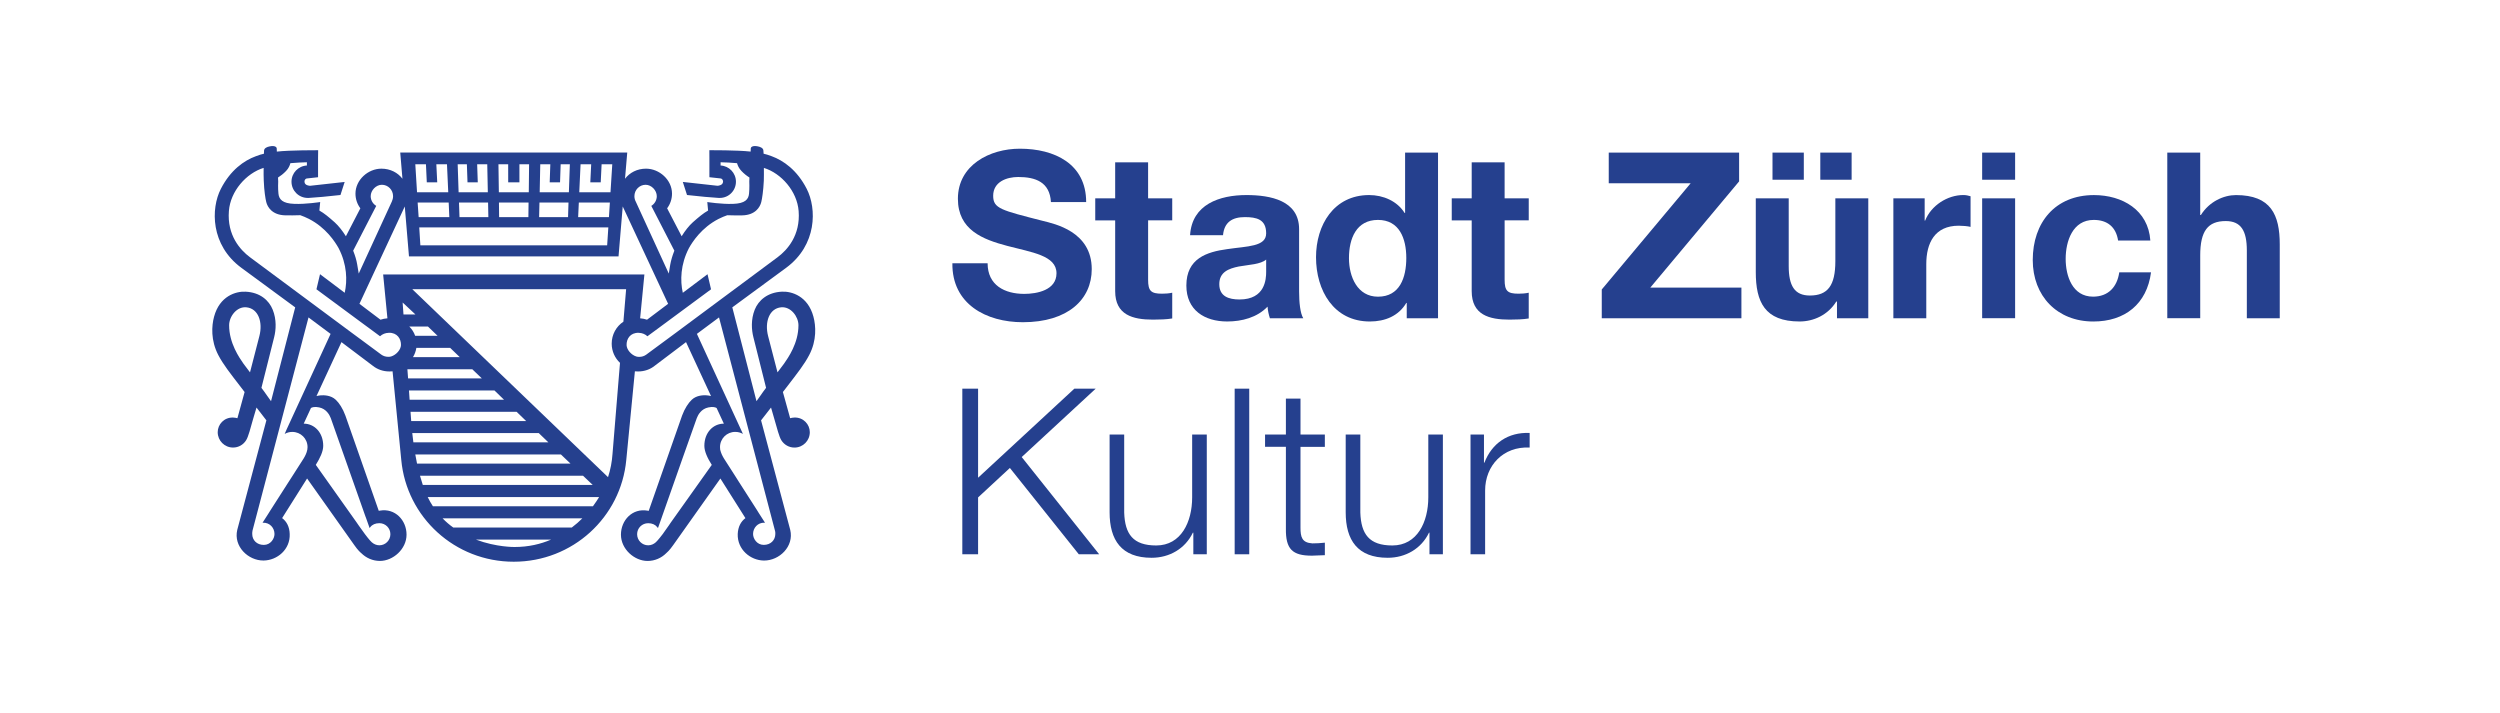 <?xml version="1.0" encoding="utf-8"?>
<!-- Generator: Adobe Illustrator 16.0.0, SVG Export Plug-In . SVG Version: 6.00 Build 0)  -->
<!DOCTYPE svg PUBLIC "-//W3C//DTD SVG 1.1//EN" "http://www.w3.org/Graphics/SVG/1.1/DTD/svg11.dtd">
<svg version="1.1" id="Ebene_1" xmlns="http://www.w3.org/2000/svg" xmlns:xlink="http://www.w3.org/1999/xlink" x="0px" y="0px"
	 width="210.526px" height="60px" viewBox="0 0 210.526 60" enable-background="new 0 0 210.526 60" xml:space="preserve">
<g>
	<path fill="#25408E" d="M83.167,22.169c0,1.857,1.445,2.579,3.086,2.579c1.074,0,2.715-0.313,2.715-1.734
		c0-1.507-2.092-1.762-4.141-2.306c-2.07-0.548-4.162-1.347-4.162-3.969c0-2.85,2.695-4.217,5.217-4.217
		c2.911,0,5.584,1.268,5.584,4.492h-2.967c-0.096-1.678-1.289-2.109-2.753-2.109c-0.976,0-2.11,0.406-2.11,1.582
		c0,1.074,0.662,1.211,4.159,2.108c1.017,0.256,4.141,0.898,4.141,4.067c0,2.556-2.01,4.472-5.801,4.472
		c-3.085,0-5.976-1.524-5.935-4.963H83.167z"/>
	<path fill="#25408E" d="M96.683,16.703h2.031v1.854h-2.031v5.001c0,0.938,0.234,1.174,1.171,1.174c0.295,0,0.568-0.019,0.86-0.082
		v2.168c-0.467,0.08-1.076,0.098-1.622,0.098c-1.699,0-3.183-0.39-3.183-2.401v-5.958h-1.678v-1.854h1.678V13.67h2.773V16.703z"/>
	<path fill="#25408E" d="M100.217,19.807c0.156-2.597,2.483-3.381,4.746-3.381c2.013,0,4.435,0.451,4.435,2.871v5.255
		c0,0.917,0.096,1.837,0.35,2.248h-2.81c-0.099-0.313-0.175-0.644-0.197-0.978c-0.878,0.919-2.169,1.25-3.398,1.25
		c-1.913,0-3.439-0.957-3.439-3.027c0-2.283,1.721-2.831,3.439-3.066c1.699-0.254,3.281-0.196,3.281-1.33
		c0-1.188-0.818-1.366-1.798-1.366c-1.055,0-1.735,0.428-1.835,1.524H100.217z M106.624,21.858c-0.468,0.407-1.445,0.43-2.305,0.584
		c-0.859,0.175-1.642,0.471-1.642,1.488c0,1.034,0.803,1.289,1.701,1.289c2.169,0,2.246-1.722,2.246-2.327V21.858z"/>
	<path fill="#25408E" d="M118.462,25.511h-0.038c-0.646,1.093-1.78,1.562-3.071,1.562c-3.045,0-4.53-2.618-4.53-5.41
		c0-2.716,1.501-5.237,4.474-5.237c1.19,0,2.364,0.509,2.987,1.509h0.04v-5.082h2.773v13.946h-2.635V25.511z M116.04,18.519
		c-1.818,0-2.443,1.559-2.443,3.221c0,1.584,0.721,3.244,2.443,3.244c1.834,0,2.385-1.603,2.385-3.262
		C118.424,20.078,117.837,18.519,116.04,18.519"/>
	<path fill="#25408E" d="M126.705,16.703h2.031v1.854h-2.031v5.001c0,0.938,0.234,1.174,1.169,1.174
		c0.294,0,0.569-0.019,0.861-0.082v2.168c-0.471,0.08-1.076,0.098-1.622,0.098c-1.699,0-3.181-0.39-3.181-2.401v-5.958h-1.68v-1.854
		h1.68V13.67h2.772V16.703z"/>
</g>
<polygon fill="#25408E" points="135.473,12.853 135.473,15.434 142.371,15.434 134.885,24.377 134.885,26.799 146.645,26.799 
	146.645,24.221 138.971,24.221 146.451,15.275 146.451,12.853 "/>
<g>
	<path fill="#25408E" d="M157.33,26.799h-2.637v-1.405h-0.059c-0.704,1.134-1.913,1.678-3.087,1.678
		c-2.95,0-3.692-1.659-3.692-4.159v-6.21h2.773v5.702c0,1.659,0.492,2.481,1.78,2.481c1.505,0,2.147-0.838,2.147-2.892v-5.291h2.774
		V26.799z M149.263,12.853h2.637v2.283h-2.637V12.853z M153.288,12.853h2.638v2.283h-2.638V12.853z"/>
	<path fill="#25408E" d="M159.44,16.703h2.637v1.874h0.04c0.504-1.271,1.874-2.153,3.221-2.153c0.195,0,0.432,0.044,0.604,0.102
		v2.579c-0.25-0.061-0.663-0.098-0.994-0.098c-2.031,0-2.735,1.465-2.735,3.24v4.553h-2.772V16.703z"/>
</g>
<path fill="#25408E" d="M166.918,26.797h2.776V16.701h-2.776V26.797z M166.918,15.136h2.776v-2.283h-2.776V15.136z"/>
<g>
	<path fill="#25408E" d="M178.366,20.255c-0.175-1.134-0.898-1.736-2.051-1.736c-1.778,0-2.364,1.797-2.364,3.281
		c0,1.442,0.567,3.181,2.306,3.181c1.291,0,2.03-0.821,2.208-2.049h2.675c-0.351,2.675-2.206,4.142-4.861,4.142
		c-3.048,0-5.1-2.147-5.1-5.178c0-3.144,1.876-5.468,5.155-5.468c2.385,0,4.572,1.25,4.747,3.827H178.366z"/>
	<path fill="#25408E" d="M182.507,12.853h2.774v5.255h0.057c0.704-1.132,1.918-1.68,2.952-1.68c2.949,0,3.689,1.661,3.689,4.161
		v6.21h-2.772v-5.704c0-1.66-0.488-2.479-1.778-2.479c-1.503,0-2.147,0.838-2.147,2.889v5.293h-2.774V12.853z"/>
</g>
<polygon fill="#25408E" points="90.472,32.73 82.365,40.23 82.365,32.73 81.037,32.73 81.037,46.677 82.365,46.677 82.365,41.888 
	85.042,39.407 90.847,46.677 92.562,46.677 86.038,38.488 92.269,32.73 "/>
<g>
	<path fill="#25408E" d="M101.625,46.677h-1.134v-1.822h-0.039c-0.644,1.349-1.972,2.116-3.475,2.116
		c-2.54,0-3.537-1.486-3.537-3.832v-6.546h1.229v6.566c0.058,1.816,0.743,2.775,2.696,2.775c2.109,0,3.027-1.997,3.027-4.047v-5.295
		h1.232V46.677z"/>
</g>
<rect x="103.972" y="32.73" fill="#25408E" width="1.227" height="13.946"/>
<g>
	<path fill="#25408E" d="M109.515,36.595h2.051v1.034h-2.051v6.798c0,0.801,0.117,1.272,0.997,1.332c0.35,0,0.703-0.021,1.055-0.06
		v1.053c-0.371,0-0.721,0.041-1.092,0.041c-1.643,0-2.21-0.546-2.189-2.27v-6.895h-1.755v-1.034h1.755v-3.026h1.23V36.595z"/>
	<path fill="#25408E" d="M121.508,46.677h-1.132v-1.822h-0.038c-0.646,1.349-1.974,2.116-3.478,2.116
		c-2.539,0-3.538-1.486-3.538-3.832v-6.546h1.232v6.566c0.058,1.816,0.742,2.775,2.697,2.775c2.107,0,3.027-1.997,3.027-4.047
		v-5.295h1.228V46.677z"/>
	<path fill="#25408E" d="M123.832,36.595h1.134v2.366h0.038c0.625-1.626,1.993-2.583,3.809-2.501v1.229
		c-2.227-0.116-3.75,1.524-3.75,3.615v5.372h-1.23V36.595z"/>
	<path fill="#25408E" d="M35.17,17.054h2.614l0.054,1.229h-2.585L35.17,17.054z M41.08,16.188l-0.048-2.358h-0.85l0.051,1.524
		h-0.864l-0.053-1.524h-0.775l0.079,2.358H41.08z M37.747,16.188l-0.107-2.358h-0.896l0.075,1.524h-0.879l-0.071-1.524h-0.896
		l0.145,2.358 M38.695,18.283h2.43l-0.024-1.229h-2.449L38.695,18.283z M21.263,44.686c-0.026,0.106-0.022,0.246-0.022,0.283
		c0,0.516,0.387,0.918,0.974,0.918c0.574,0,0.9-0.525,0.9-0.918c0-0.515-0.396-0.965-0.951-0.95h-0.055l0.525-0.821l0.155-0.248
		l1.497-2.339l0.316-0.49l0.974-1.523c0,0,0.171-0.273,0.254-0.536l0.002-0.017c0.014-0.031,0.025-0.071,0.029-0.11
		c0.01-0.025,0.014-0.05,0.018-0.067c0.012-0.074,0.019-0.146,0.019-0.212c0-0.72-0.574-1.284-1.283-1.284
		c-0.234,0-0.457,0.059-0.644,0.171l0.153-0.354l3.715-8.072L25.98,26.73L21.263,44.686z M34.816,26.324l-0.91-0.85
		c0,0,0.028,0.379,0.071,1.009h1.007L34.816,26.324z M32.745,28.023l-0.015,0.004c-0.28,0.006-0.536,0.112-0.727,0.288l-0.947-0.701
		l-0.408-0.298l-4-2.956l0.301-1.27l2.08,1.565c0.228-1.021,0.2-2.389-0.519-3.767c-0.295-0.525-1.063-1.72-2.489-2.452
		c-0.258-0.131-0.511-0.235-0.733-0.314c-0.433,0.012-0.883,0.023-1.261,0.012c-1.104-0.023-1.503-0.694-1.607-1.124
		c-0.069-0.273-0.175-0.928-0.209-1.793c-0.015-0.298-0.015-0.69-0.011-1.08c-1.462,0.452-2.798,1.959-2.925,3.633
		c-0.162,2.043,0.955,3.281,1.77,3.888l8.569,6.36l0.956,0.705l1.543,1.142c0.158,0.113,0.356,0.184,0.598,0.184
		c0.075,0,0.152-0.01,0.226-0.031c0.431-0.131,0.816-0.571,0.829-0.957C33.78,28.532,33.45,28.006,32.745,28.023 M43.107,16.188
		h1.422l0.026-2.358h-0.814v1.524h-0.945l-0.002-1.524h-0.819l0.034,2.358H43.107z M26.186,34.356l-0.61,1.319
		c0.9,0,1.642,0.748,1.642,1.868c0,0.469-0.267,1.031-0.625,1.604l3.451,4.866l0.154,0.225l0.54,0.751c0,0,0.397,0.531,0.566,0.673
		c0.175,0.158,0.401,0.257,0.644,0.257c0.511,0,0.926-0.419,0.926-0.935c0-0.517-0.416-0.927-0.926-0.927
		c-0.339,0-0.602,0.12-0.76,0.325l-0.064,0.085l-0.31-0.876l-0.039-0.096c-0.82-2.335-2.833-8.051-2.922-8.288
		c-0.113-0.288-0.382-0.777-0.98-0.9C26.498,34.227,26.286,34.298,26.186,34.356 M30.209,23.037l2.786-6.06
		c0.063-0.134,0.106-0.288,0.106-0.459c0-0.529-0.422-0.959-0.945-0.959c-0.491,0-0.939,0.474-0.939,0.959
		c0,0.346,0.186,0.65,0.467,0.819L29.74,21.11c0.161,0.404,0.283,0.805,0.341,1.169C30.142,22.64,30.184,22.878,30.209,23.037
		 M56.318,23.037c0.024-0.159,0.067-0.396,0.124-0.757c0.066-0.365,0.184-0.765,0.346-1.169l-1.941-3.773
		c0.277-0.169,0.461-0.473,0.461-0.819c0-0.485-0.446-0.959-0.939-0.959c-0.52,0-0.945,0.43-0.945,0.959
		c0,0.171,0.041,0.325,0.114,0.459L56.318,23.037z M20.74,25.878c-0.807-0.075-1.445,0.775-1.445,1.513
		c0,1.512,0.862,2.735,1.204,3.229c0.085,0.119,0.29,0.392,0.554,0.736l0.79-3.058C22.149,27.12,21.751,25.97,20.74,25.878
		 M51.56,13.831h-0.898l-0.075,1.524H49.71l0.074-1.524H48.89l-0.11,2.358h2.63L51.56,13.831z M51.358,17.054h-2.615l-0.057,1.229
		h2.593L51.358,17.054z M47.874,17.054h-2.446l-0.029,1.229h2.437L47.874,17.054z M43.418,18.283h1.078l0.014-1.229h-2.493
		l0.013,1.229H43.418z M47.987,13.831h-0.773l-0.053,1.524H46.29l0.053-1.524h-0.847l-0.049,2.358h2.459L47.987,13.831z
		 M35.399,20.658h15.73l0.099-1.511H35.305L35.399,20.658z M35.061,29.294c-0.041,0.279-0.141,0.542-0.283,0.778h3.936l-0.805-0.778
		H35.061z M67.254,17.772c-0.13-1.674-1.464-3.181-2.927-3.633c0.008,0.39,0,0.782-0.006,1.08c-0.041,0.865-0.145,1.52-0.213,1.793
		c-0.104,0.43-0.503,1.101-1.603,1.124c-0.38,0.011-0.832,0-1.262-0.012c-0.23,0.079-0.478,0.183-0.739,0.314
		c-1.424,0.732-2.192,1.926-2.487,2.452c-0.717,1.378-0.747,2.746-0.518,3.767l2.082-1.565l0.296,1.27l-4.002,2.956l-0.403,0.298
		l-0.954,0.701c-0.183-0.175-0.44-0.282-0.715-0.288l-0.02-0.004c-0.708-0.017-1.033,0.509-1.018,1.04
		c0.016,0.386,0.393,0.826,0.824,0.957c0.077,0.021,0.153,0.031,0.235,0.031c0.232,0,0.434-0.071,0.589-0.184l1.548-1.142
		l0.955-0.705l8.564-6.36C66.299,21.054,67.413,19.815,67.254,17.772 M53.906,26.806c0.198,0.012,0.397,0.052,0.581,0.117
		l1.776-1.338l-3.823-8.199l-0.353,4.207H34.44l-0.354-4.207l-3.817,8.199l1.772,1.338c0.184-0.065,0.38-0.104,0.584-0.117
		l-0.36-3.694h22L53.906,26.806z M60.957,35.676l-0.612-1.319c-0.105-0.059-0.312-0.13-0.692-0.048
		c-0.597,0.123-0.866,0.612-0.976,0.9c-0.094,0.237-2.103,5.953-2.925,8.288l-0.033,0.096l-0.312,0.876l-0.066-0.085
		c-0.162-0.205-0.422-0.325-0.758-0.325c-0.516,0-0.931,0.41-0.931,0.927c0,0.516,0.415,0.935,0.931,0.935
		c0.242,0,0.47-0.099,0.643-0.257c0.166-0.142,0.569-0.673,0.569-0.673l0.532-0.751l0.152-0.225l3.46-4.866
		c-0.364-0.573-0.625-1.136-0.625-1.604C59.314,36.424,60.054,35.676,60.957,35.676 M36.016,41.856
		c0.134,0.279,0.279,0.532,0.44,0.778h13.476c0.232-0.317,0.405-0.586,0.52-0.778H36.016z M58.686,28.115l3.715,8.072l0.161,0.354
		c-0.191-0.112-0.411-0.171-0.649-0.171c-0.707,0-1.281,0.564-1.281,1.284c0,0.066,0.004,0.138,0.015,0.212
		c0.009,0.018,0.016,0.042,0.018,0.067c0.008,0.039,0.019,0.079,0.034,0.11l0.002,0.017c0.085,0.263,0.255,0.536,0.255,0.536
		l0.976,1.523l0.31,0.49l1.499,2.339l0.153,0.248l0.527,0.821h-0.053c-0.557-0.015-0.952,0.436-0.952,0.95
		c0,0.393,0.324,0.918,0.9,0.918c0.583,0,0.974-0.402,0.974-0.918c0-0.037,0.006-0.177-0.03-0.283L60.549,26.73L58.686,28.115z
		 M67.238,27.391c0-0.738-0.647-1.588-1.454-1.513c-1.006,0.092-1.407,1.242-1.102,2.42l0.792,3.058
		c0.265-0.344,0.47-0.617,0.553-0.736C66.369,30.126,67.238,28.903,67.238,27.391 M37.269,43.647
		c0.284,0.296,0.585,0.553,0.899,0.775h9.984c0.331-0.248,0.627-0.511,0.89-0.775H37.269z M35.367,40.063
		c0.075,0.268,0.154,0.525,0.236,0.771H49.91l-0.811-0.771H35.367z M34.717,36.47c0.03,0.265,0.061,0.521,0.093,0.78h11.369
		l-0.811-0.78H34.717z M36.041,27.5H34.47c0.218,0.219,0.387,0.482,0.491,0.778h1.887L36.041,27.5z M39.772,31.094h-5.465
		c0.02,0.256,0.037,0.511,0.058,0.773h6.213L39.772,31.094z M40.078,45.44c1.733,0.65,3.257,0.623,3.257,0.623
		c1.179,0,2.197-0.248,3.074-0.623H40.078z M34.972,38.271c0.047,0.26,0.094,0.519,0.147,0.771h12.924l-0.807-0.771H34.972z
		 M34.57,34.677c0.02,0.248,0.034,0.501,0.055,0.749v0.031h9.685l-0.807-0.78H34.57z M34.44,32.88
		c0.02,0.259,0.037,0.521,0.053,0.78h7.95l-0.805-0.78H34.44z M35.254,18.283h2.585l-0.054-1.229H35.17L35.254,18.283z
		 M51.202,40.181c0.205-0.623,0.33-1.275,0.378-1.96l0.548-6.671l0.083-0.994c-0.431-0.402-0.7-0.982-0.7-1.615
		c0-0.773,0.389-1.455,0.986-1.852l0.229-2.735H34.72L51.202,40.181z M35.254,18.283h2.585l-0.054-1.229H35.17L35.254,18.283z
		 M68.194,36.395c0,0.718-0.577,1.295-1.292,1.295c-0.463,0-0.866-0.242-1.098-0.606c-0.194-0.294-0.377-1.053-0.591-1.782
		l-0.284-0.982l-0.839,1.078c0.521,1.955,2.432,9.116,2.457,9.225c0.333,1.395-0.922,2.591-2.212,2.581
		c-1.146-0.011-2.253-0.935-2.211-2.233c0.025-0.606,0.263-1.053,0.648-1.34l-2.108-3.336l-3.968,5.6
		c-0.312,0.45-0.551,0.654-0.594,0.688c-0.397,0.4-0.956,0.655-1.571,0.655c-1.104,0-2.241-0.994-2.241-2.214
		c0-1.216,0.964-2.247,2.245-2.022c0.034,0.007,0.064,0.011,0.094,0.017L57.437,35c0.224-0.61,0.538-1.077,0.82-1.34
		c0.41-0.388,0.999-0.384,1.231-0.371c0.107,0.006,0.256,0.031,0.387,0.062l-2.104-4.541L55.134,30.8
		c-0.38,0.309-0.869,0.481-1.401,0.481c-0.09,0-0.179,0-0.269-0.011l-0.725,7.461c-0.451,4.83-4.518,8.572-9.478,8.572
		c-4.953,0-9.023-3.742-9.47-8.572l-0.733-7.461c-0.085,0.011-0.175,0.011-0.267,0.011c-0.532,0-1.016-0.173-1.4-0.481l-2.637-1.989
		l-2.102,4.541c0.132-0.031,0.277-0.057,0.382-0.062c0.237-0.013,0.826-0.017,1.236,0.371c0.286,0.263,0.593,0.729,0.817,1.34
		l2.809,8.016c0.033-0.006,0.06-0.01,0.092-0.017c1.281-0.225,2.247,0.807,2.247,2.022c0,1.22-1.141,2.214-2.238,2.214
		c-0.619,0-1.169-0.255-1.573-0.655c-0.042-0.033-0.286-0.237-0.595-0.688l-3.969-5.6l-2.102,3.336
		c0.384,0.287,0.621,0.733,0.638,1.34c0.054,1.299-1.054,2.223-2.205,2.233c-1.289,0.01-2.54-1.187-2.212-2.581
		c0.028-0.108,1.935-7.27,2.453-9.225l-0.832-1.078l-0.291,0.982c-0.211,0.729-0.393,1.488-0.589,1.782
		c-0.228,0.364-0.631,0.606-1.095,0.606c-0.713,0-1.292-0.577-1.292-1.295c0-0.652,0.538-1.255,1.292-1.231
		c0.13,0.004,0.254,0.024,0.367,0.056l0.606-2.205l-0.307-0.402c-0.935-1.213-1.492-1.916-1.911-2.716
		c-0.642-1.232-0.562-2.46-0.353-3.227c0.468-1.739,1.836-2.149,2.656-2.105c1.225,0.058,1.97,0.736,2.281,1.513
		c0.338,0.836,0.277,1.706,0.124,2.314l-1.073,4.27c0.334,0.43,0.617,0.882,0.809,1.124l2.035-7.901l-4.536-3.333
		c-2.599-1.918-2.575-4.987-1.727-6.642c0.811-1.588,1.955-2.389,2.95-2.753c0.297-0.113,0.493-0.171,0.68-0.211
		c0.004-0.135,0.006-0.233,0.01-0.273c0.023-0.208,0.263-0.304,0.473-0.344c0.466-0.1,0.594,0.087,0.594,0.16l0.01,0.279
		c1.108-0.127,3.479-0.117,3.479-0.117l-0.008,0.653v1.622l-0.939,0.104c-0.089,0.004-0.211,0.098-0.205,0.271
		c0.002,0.175,0.132,0.273,0.258,0.306c0.114,0.031,0.169,0.042,0.218,0.04l0.01-0.002l2.898-0.321l-0.353,1.099
		c-1.124,0.129-2.016,0.206-2.674,0.246h-0.084c-0.755,0-1.366-0.613-1.366-1.367c0-0.732,0.576-1.328,1.297-1.363v-0.273
		c-0.387,0.008-0.867,0.031-1.389,0.077c-0.051,0.198-0.152,0.434-0.361,0.653c-0.229,0.24-0.468,0.421-0.682,0.556l0.016,0.34
		c0,0-0.032,0.555,0.021,1.024c0.051,0.471,0.33,0.821,1.347,0.854c0.971,0.036,2.167-0.154,2.167-0.154l-0.068,0.717
		c0.399,0.221,0.785,0.542,1.284,0.986c0.332,0.298,0.658,0.715,0.949,1.178l1.218-2.354c-0.263-0.348-0.412-0.777-0.412-1.236
		c0-1.159,1.063-2.102,2.184-2.102c0.751,0,1.383,0.335,1.772,0.849l-0.186-2.206h19.116l-0.188,2.206
		c0.391-0.513,1.022-0.849,1.77-0.849c1.123,0,2.188,0.942,2.188,2.102c0,0.458-0.151,0.888-0.412,1.236l1.224,2.354
		c0.284-0.462,0.61-0.879,0.943-1.178c0.503-0.444,0.886-0.765,1.283-0.986l-0.067-0.717c0,0,1.194,0.19,2.167,0.154
		c1.023-0.033,1.3-0.383,1.347-0.854c0.049-0.469,0.022-1.024,0.022-1.024l0.013-0.34c-0.214-0.135-0.453-0.316-0.677-0.556
		c-0.209-0.219-0.313-0.455-0.366-0.653c-0.518-0.046-0.999-0.069-1.387-0.077v0.273c0.719,0.035,1.293,0.631,1.293,1.363
		c0,0.754-0.605,1.367-1.361,1.367h-0.089c-0.652-0.04-1.544-0.117-2.671-0.246L57.5,15.321l2.901,0.321l0.012,0.002
		c0.047,0.002,0.1-0.008,0.211-0.04c0.128-0.033,0.261-0.131,0.267-0.306c0-0.173-0.118-0.267-0.209-0.271l-0.943-0.104v-1.622
		l-0.004-0.653c0,0,2.369-0.01,3.477,0.117l0.012-0.279c0-0.073,0.128-0.26,0.596-0.16c0.205,0.04,0.446,0.135,0.465,0.344
		c0.006,0.04,0.011,0.138,0.018,0.273c0.186,0.04,0.379,0.098,0.679,0.211c0.994,0.365,2.143,1.165,2.954,2.753
		c0.848,1.655,0.87,4.724-1.731,6.642l-4.537,3.333l2.037,7.901c0.191-0.242,0.473-0.694,0.807-1.124l-1.07-4.27
		c-0.153-0.608-0.218-1.478,0.116-2.314c0.312-0.777,1.067-1.455,2.284-1.513c0.82-0.044,2.193,0.367,2.658,2.105
		c0.208,0.767,0.291,1.995-0.354,3.227c-0.418,0.8-0.976,1.503-1.908,2.716l-0.31,0.402l0.611,2.205
		c0.116-0.031,0.234-0.052,0.365-0.056C67.658,35.14,68.194,35.742,68.194,36.395"/>
</g>
</svg>
